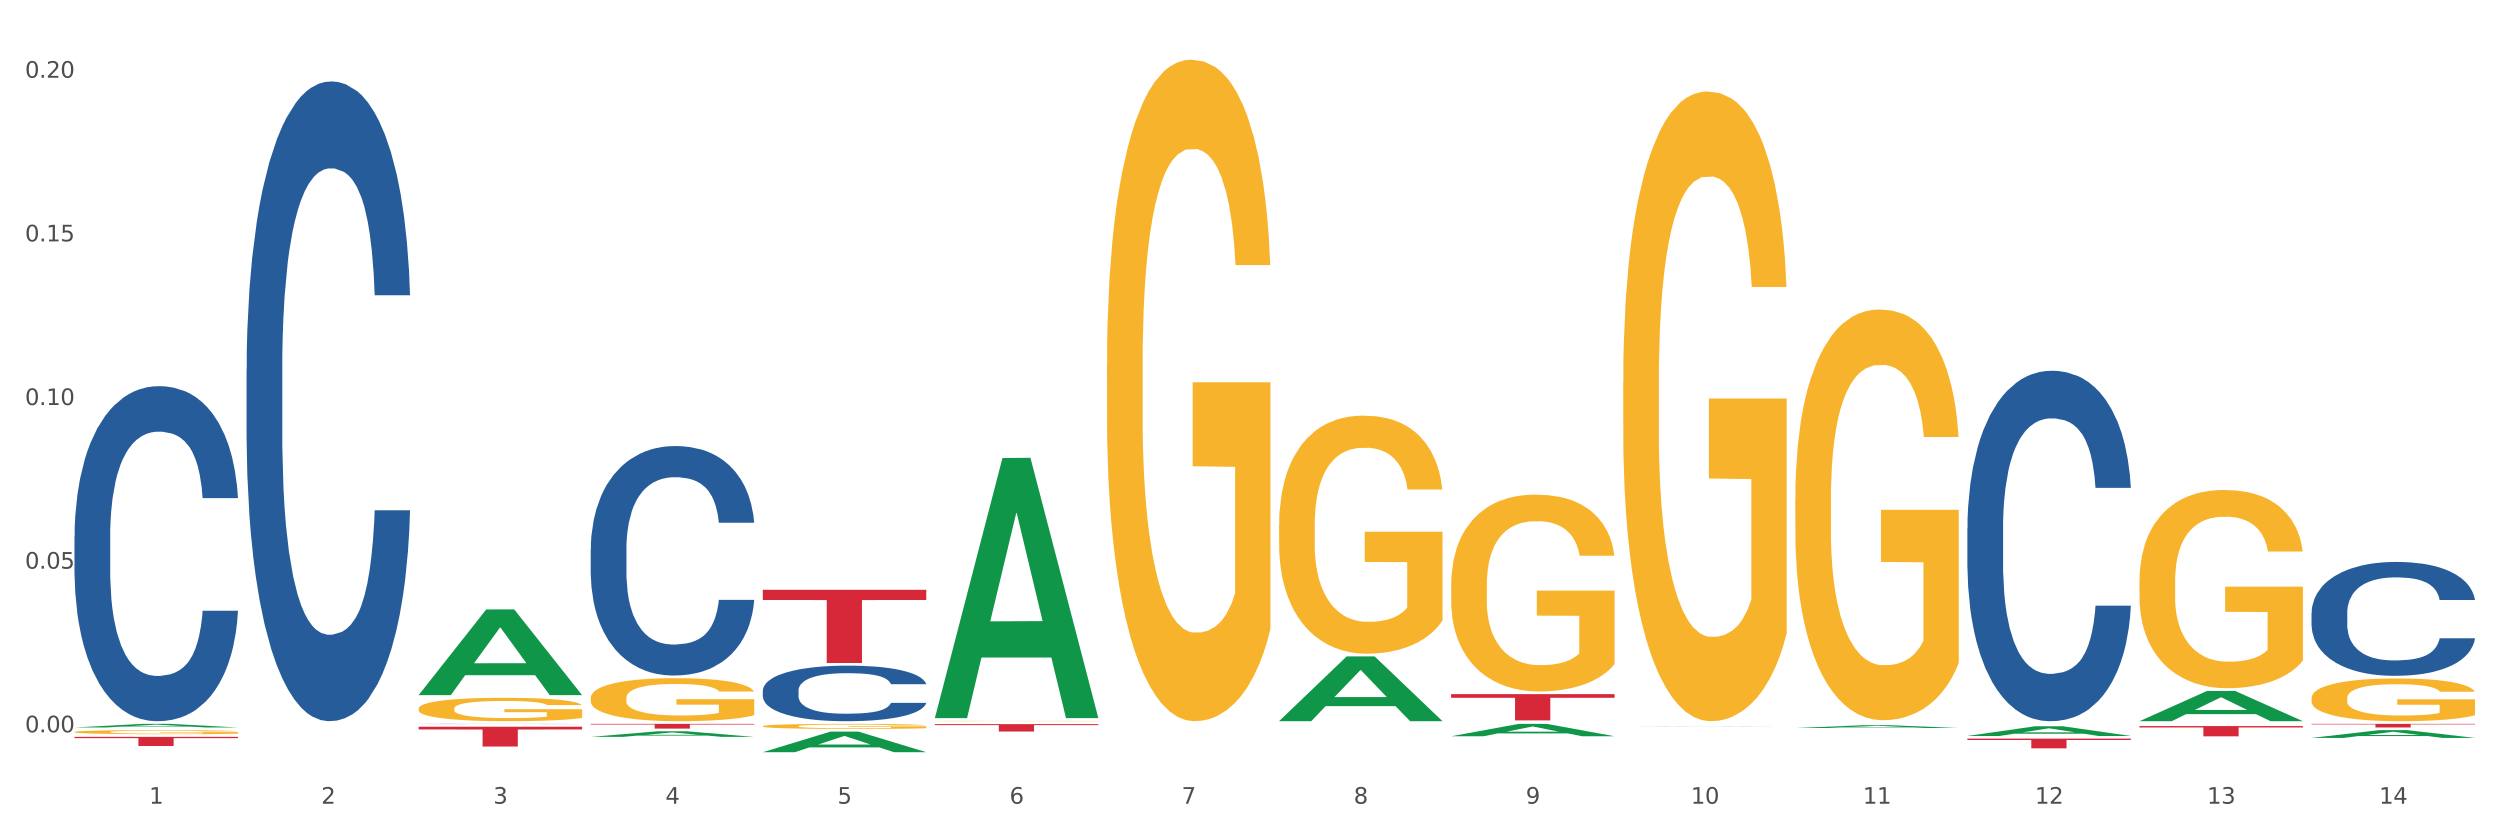 <?xml version="1.0" encoding="utf-8" standalone="no"?>
<!DOCTYPE svg PUBLIC "-//W3C//DTD SVG 1.1//EN"
  "http://www.w3.org/Graphics/SVG/1.1/DTD/svg11.dtd">
<svg xmlns:xlink="http://www.w3.org/1999/xlink" width="1080pt" height="360pt" viewBox="0 0 1080 360" xmlns="http://www.w3.org/2000/svg" version="1.1">
 <rect x="0" y="0" width="1080" height="360" fill="#333333" stroke="none"/>
 <defs>
  <style type="text/css">*{stroke-linejoin: round; stroke-linecap: butt}</style>
 </defs>
 <g id="figure_1">
  <g id="patch_1">
   <path d="M 0 360 
L 1080 360 
L 1080 0 
L 0 0 
z
" style="fill: #ffffff; stroke: #ffffff; stroke-linejoin: miter"/>
  </g>
  <g id="axes_1">
   <g id="matplotlib.axis_1">
    <g id="xtick_1">
     <g id="text_1">
      <!-- 1 -->
      <g style="fill: #4d4d4d" transform="translate(64.432 347.204) scale(0.096 -0.096)">
       <defs>
        <path id="DejaVuSans-31" d="M 794 531 
L 1825 531 
L 1825 4091 
L 703 3866 
L 703 4441 
L 1819 4666 
L 2450 4666 
L 2450 531 
L 3481 531 
L 3481 0 
L 794 0 
L 794 531 
z
" transform="scale(0.016)"/>
       </defs>
       <use xlink:href="#DejaVuSans-31"/>
      </g>
     </g>
    </g>
    <g id="xtick_2">
     <g id="text_2">
      <!-- 2 -->
      <g style="fill: #4d4d4d" transform="translate(138.771 347.204) scale(0.096 -0.096)">
       <defs>
        <path id="DejaVuSans-32" d="M 1228 531 
L 3431 531 
L 3431 0 
L 469 0 
L 469 531 
Q 828 903 1448 1529 
Q 2069 2156 2228 2338 
Q 2531 2678 2651 2914 
Q 2772 3150 2772 3378 
Q 2772 3750 2511 3984 
Q 2250 4219 1831 4219 
Q 1534 4219 1204 4116 
Q 875 4013 500 3803 
L 500 4441 
Q 881 4594 1212 4672 
Q 1544 4750 1819 4750 
Q 2544 4750 2975 4387 
Q 3406 4025 3406 3419 
Q 3406 3131 3298 2873 
Q 3191 2616 2906 2266 
Q 2828 2175 2409 1742 
Q 1991 1309 1228 531 
z
" transform="scale(0.016)"/>
       </defs>
       <use xlink:href="#DejaVuSans-32"/>
      </g>
     </g>
    </g>
    <g id="xtick_3">
     <g id="text_3">
      <!-- 3 -->
      <g style="fill: #4d4d4d" transform="translate(213.109 347.204) scale(0.096 -0.096)">
       <defs>
        <path id="DejaVuSans-33" d="M 2597 2516 
Q 3050 2419 3304 2112 
Q 3559 1806 3559 1356 
Q 3559 666 3084 287 
Q 2609 -91 1734 -91 
Q 1441 -91 1130 -33 
Q 819 25 488 141 
L 488 750 
Q 750 597 1062 519 
Q 1375 441 1716 441 
Q 2309 441 2620 675 
Q 2931 909 2931 1356 
Q 2931 1769 2642 2001 
Q 2353 2234 1838 2234 
L 1294 2234 
L 1294 2753 
L 1863 2753 
Q 2328 2753 2575 2939 
Q 2822 3125 2822 3475 
Q 2822 3834 2567 4026 
Q 2313 4219 1838 4219 
Q 1578 4219 1281 4162 
Q 984 4106 628 3988 
L 628 4550 
Q 988 4650 1302 4700 
Q 1616 4750 1894 4750 
Q 2613 4750 3031 4423 
Q 3450 4097 3450 3541 
Q 3450 3153 3228 2886 
Q 3006 2619 2597 2516 
z
" transform="scale(0.016)"/>
       </defs>
       <use xlink:href="#DejaVuSans-33"/>
      </g>
     </g>
    </g>
    <g id="xtick_4">
     <g id="text_4">
      <!-- 4 -->
      <g style="fill: #4d4d4d" transform="translate(287.448 347.204) scale(0.096 -0.096)">
       <defs>
        <path id="DejaVuSans-34" d="M 2419 4116 
L 825 1625 
L 2419 1625 
L 2419 4116 
z
M 2253 4666 
L 3047 4666 
L 3047 1625 
L 3713 1625 
L 3713 1100 
L 3047 1100 
L 3047 0 
L 2419 0 
L 2419 1100 
L 313 1100 
L 313 1709 
L 2253 4666 
z
" transform="scale(0.016)"/>
       </defs>
       <use xlink:href="#DejaVuSans-34"/>
      </g>
     </g>
    </g>
    <g id="xtick_5">
     <g id="text_5">
      <!-- 5 -->
      <g style="fill: #4d4d4d" transform="translate(361.787 347.204) scale(0.096 -0.096)">
       <defs>
        <path id="DejaVuSans-35" d="M 691 4666 
L 3169 4666 
L 3169 4134 
L 1269 4134 
L 1269 2991 
Q 1406 3038 1543 3061 
Q 1681 3084 1819 3084 
Q 2600 3084 3056 2656 
Q 3513 2228 3513 1497 
Q 3513 744 3044 326 
Q 2575 -91 1722 -91 
Q 1428 -91 1123 -41 
Q 819 9 494 109 
L 494 744 
Q 775 591 1075 516 
Q 1375 441 1709 441 
Q 2250 441 2565 725 
Q 2881 1009 2881 1497 
Q 2881 1984 2565 2268 
Q 2250 2553 1709 2553 
Q 1456 2553 1204 2497 
Q 953 2441 691 2322 
L 691 4666 
z
" transform="scale(0.016)"/>
       </defs>
       <use xlink:href="#DejaVuSans-35"/>
      </g>
     </g>
    </g>
    <g id="xtick_6">
     <g id="text_6">
      <!-- 6 -->
      <g style="fill: #4d4d4d" transform="translate(436.125 347.204) scale(0.096 -0.096)">
       <defs>
        <path id="DejaVuSans-36" d="M 2113 2584 
Q 1688 2584 1439 2293 
Q 1191 2003 1191 1497 
Q 1191 994 1439 701 
Q 1688 409 2113 409 
Q 2538 409 2786 701 
Q 3034 994 3034 1497 
Q 3034 2003 2786 2293 
Q 2538 2584 2113 2584 
z
M 3366 4563 
L 3366 3988 
Q 3128 4100 2886 4159 
Q 2644 4219 2406 4219 
Q 1781 4219 1451 3797 
Q 1122 3375 1075 2522 
Q 1259 2794 1537 2939 
Q 1816 3084 2150 3084 
Q 2853 3084 3261 2657 
Q 3669 2231 3669 1497 
Q 3669 778 3244 343 
Q 2819 -91 2113 -91 
Q 1303 -91 875 529 
Q 447 1150 447 2328 
Q 447 3434 972 4092 
Q 1497 4750 2381 4750 
Q 2619 4750 2861 4703 
Q 3103 4656 3366 4563 
z
" transform="scale(0.016)"/>
       </defs>
       <use xlink:href="#DejaVuSans-36"/>
      </g>
     </g>
    </g>
    <g id="xtick_7">
     <g id="text_7">
      <!-- 7 -->
      <g style="fill: #4d4d4d" transform="translate(510.464 347.204) scale(0.096 -0.096)">
       <defs>
        <path id="DejaVuSans-37" d="M 525 4666 
L 3525 4666 
L 3525 4397 
L 1831 0 
L 1172 0 
L 2766 4134 
L 525 4134 
L 525 4666 
z
" transform="scale(0.016)"/>
       </defs>
       <use xlink:href="#DejaVuSans-37"/>
      </g>
     </g>
    </g>
    <g id="xtick_8">
     <g id="text_8">
      <!-- 8 -->
      <g style="fill: #4d4d4d" transform="translate(584.803 347.204) scale(0.096 -0.096)">
       <defs>
        <path id="DejaVuSans-38" d="M 2034 2216 
Q 1584 2216 1326 1975 
Q 1069 1734 1069 1313 
Q 1069 891 1326 650 
Q 1584 409 2034 409 
Q 2484 409 2743 651 
Q 3003 894 3003 1313 
Q 3003 1734 2745 1975 
Q 2488 2216 2034 2216 
z
M 1403 2484 
Q 997 2584 770 2862 
Q 544 3141 544 3541 
Q 544 4100 942 4425 
Q 1341 4750 2034 4750 
Q 2731 4750 3128 4425 
Q 3525 4100 3525 3541 
Q 3525 3141 3298 2862 
Q 3072 2584 2669 2484 
Q 3125 2378 3379 2068 
Q 3634 1759 3634 1313 
Q 3634 634 3220 271 
Q 2806 -91 2034 -91 
Q 1263 -91 848 271 
Q 434 634 434 1313 
Q 434 1759 690 2068 
Q 947 2378 1403 2484 
z
M 1172 3481 
Q 1172 3119 1398 2916 
Q 1625 2713 2034 2713 
Q 2441 2713 2670 2916 
Q 2900 3119 2900 3481 
Q 2900 3844 2670 4047 
Q 2441 4250 2034 4250 
Q 1625 4250 1398 4047 
Q 1172 3844 1172 3481 
z
" transform="scale(0.016)"/>
       </defs>
       <use xlink:href="#DejaVuSans-38"/>
      </g>
     </g>
    </g>
    <g id="xtick_9">
     <g id="text_9">
      <!-- 9 -->
      <g style="fill: #4d4d4d" transform="translate(659.142 347.204) scale(0.096 -0.096)">
       <defs>
        <path id="DejaVuSans-39" d="M 703 97 
L 703 672 
Q 941 559 1184 500 
Q 1428 441 1663 441 
Q 2288 441 2617 861 
Q 2947 1281 2994 2138 
Q 2813 1869 2534 1725 
Q 2256 1581 1919 1581 
Q 1219 1581 811 2004 
Q 403 2428 403 3163 
Q 403 3881 828 4315 
Q 1253 4750 1959 4750 
Q 2769 4750 3195 4129 
Q 3622 3509 3622 2328 
Q 3622 1225 3098 567 
Q 2575 -91 1691 -91 
Q 1453 -91 1209 -44 
Q 966 3 703 97 
z
M 1959 2075 
Q 2384 2075 2632 2365 
Q 2881 2656 2881 3163 
Q 2881 3666 2632 3958 
Q 2384 4250 1959 4250 
Q 1534 4250 1286 3958 
Q 1038 3666 1038 3163 
Q 1038 2656 1286 2365 
Q 1534 2075 1959 2075 
z
" transform="scale(0.016)"/>
       </defs>
       <use xlink:href="#DejaVuSans-39"/>
      </g>
     </g>
    </g>
    <g id="xtick_10">
     <g id="text_10">
      <!-- 10 -->
      <g style="fill: #4d4d4d" transform="translate(730.426 347.204) scale(0.096 -0.096)">
       <defs>
        <path id="DejaVuSans-30" d="M 2034 4250 
Q 1547 4250 1301 3770 
Q 1056 3291 1056 2328 
Q 1056 1369 1301 889 
Q 1547 409 2034 409 
Q 2525 409 2770 889 
Q 3016 1369 3016 2328 
Q 3016 3291 2770 3770 
Q 2525 4250 2034 4250 
z
M 2034 4750 
Q 2819 4750 3233 4129 
Q 3647 3509 3647 2328 
Q 3647 1150 3233 529 
Q 2819 -91 2034 -91 
Q 1250 -91 836 529 
Q 422 1150 422 2328 
Q 422 3509 836 4129 
Q 1250 4750 2034 4750 
z
" transform="scale(0.016)"/>
       </defs>
       <use xlink:href="#DejaVuSans-31"/>
       <use xlink:href="#DejaVuSans-30" transform="translate(63.623 0)"/>
      </g>
     </g>
    </g>
    <g id="xtick_11">
     <g id="text_11">
      <!-- 11 -->
      <g style="fill: #4d4d4d" transform="translate(804.765 347.204) scale(0.096 -0.096)">
       <use xlink:href="#DejaVuSans-31"/>
       <use xlink:href="#DejaVuSans-31" transform="translate(63.623 0)"/>
      </g>
     </g>
    </g>
    <g id="xtick_12">
     <g id="text_12">
      <!-- 12 -->
      <g style="fill: #4d4d4d" transform="translate(879.104 347.204) scale(0.096 -0.096)">
       <use xlink:href="#DejaVuSans-31"/>
       <use xlink:href="#DejaVuSans-32" transform="translate(63.623 0)"/>
      </g>
     </g>
    </g>
    <g id="xtick_13">
     <g id="text_13">
      <!-- 13 -->
      <g style="fill: #4d4d4d" transform="translate(953.442 347.204) scale(0.096 -0.096)">
       <use xlink:href="#DejaVuSans-31"/>
       <use xlink:href="#DejaVuSans-33" transform="translate(63.623 0)"/>
      </g>
     </g>
    </g>
    <g id="xtick_14">
     <g id="text_14">
      <!-- 14 -->
      <g style="fill: #4d4d4d" transform="translate(1027.781 347.204) scale(0.096 -0.096)">
       <use xlink:href="#DejaVuSans-31"/>
       <use xlink:href="#DejaVuSans-34" transform="translate(63.623 0)"/>
      </g>
     </g>
    </g>
    <g id="xtick_15"/>
    <g id="xtick_16"/>
    <g id="xtick_17"/>
    <g id="xtick_18"/>
    <g id="xtick_19"/>
    <g id="xtick_20"/>
    <g id="xtick_21"/>
    <g id="xtick_22"/>
    <g id="xtick_23"/>
    <g id="xtick_24"/>
    <g id="xtick_25"/>
    <g id="xtick_26"/>
    <g id="xtick_27"/>
   </g>
   <g id="matplotlib.axis_2">
    <g id="ytick_1">
     <g id="text_15">
      <!-- 0.00 -->
      <g style="fill: #4d4d4d" transform="translate(10.8 316.36) scale(0.096 -0.096)">
       <defs>
        <path id="DejaVuSans-2e" d="M 684 794 
L 1344 794 
L 1344 0 
L 684 0 
L 684 794 
z
" transform="scale(0.016)"/>
       </defs>
       <use xlink:href="#DejaVuSans-30"/>
       <use xlink:href="#DejaVuSans-2e" transform="translate(63.623 0)"/>
       <use xlink:href="#DejaVuSans-30" transform="translate(95.41 0)"/>
       <use xlink:href="#DejaVuSans-30" transform="translate(159.033 0)"/>
      </g>
     </g>
    </g>
    <g id="ytick_2">
     <g id="text_16">
      <!-- 0.05 -->
      <g style="fill: #4d4d4d" transform="translate(10.8 245.667) scale(0.096 -0.096)">
       <use xlink:href="#DejaVuSans-30"/>
       <use xlink:href="#DejaVuSans-2e" transform="translate(63.623 0)"/>
       <use xlink:href="#DejaVuSans-30" transform="translate(95.41 0)"/>
       <use xlink:href="#DejaVuSans-35" transform="translate(159.033 0)"/>
      </g>
     </g>
    </g>
    <g id="ytick_3">
     <g id="text_17">
      <!-- 0.10 -->
      <g style="fill: #4d4d4d" transform="translate(10.8 174.974) scale(0.096 -0.096)">
       <use xlink:href="#DejaVuSans-30"/>
       <use xlink:href="#DejaVuSans-2e" transform="translate(63.623 0)"/>
       <use xlink:href="#DejaVuSans-31" transform="translate(95.41 0)"/>
       <use xlink:href="#DejaVuSans-30" transform="translate(159.033 0)"/>
      </g>
     </g>
    </g>
    <g id="ytick_4">
     <g id="text_18">
      <!-- 0.15 -->
      <g style="fill: #4d4d4d" transform="translate(10.8 104.28) scale(0.096 -0.096)">
       <use xlink:href="#DejaVuSans-30"/>
       <use xlink:href="#DejaVuSans-2e" transform="translate(63.623 0)"/>
       <use xlink:href="#DejaVuSans-31" transform="translate(95.41 0)"/>
       <use xlink:href="#DejaVuSans-35" transform="translate(159.033 0)"/>
      </g>
     </g>
    </g>
    <g id="ytick_5">
     <g id="text_19">
      <!-- 0.20 -->
      <g style="fill: #4d4d4d" transform="translate(10.8 33.587) scale(0.096 -0.096)">
       <use xlink:href="#DejaVuSans-30"/>
       <use xlink:href="#DejaVuSans-2e" transform="translate(63.623 0)"/>
       <use xlink:href="#DejaVuSans-32" transform="translate(95.41 0)"/>
       <use xlink:href="#DejaVuSans-30" transform="translate(159.033 0)"/>
      </g>
     </g>
    </g>
    <g id="ytick_6"/>
    <g id="ytick_7"/>
    <g id="ytick_8"/>
    <g id="ytick_9"/>
   </g>
   <g id="PolyCollection_1">
    <path d="M 32.175 314.26 
L 32.248 314.258 
L 61.37 312.715 
L 73.456 312.713 
L 102.797 314.263 
L 88.818 314.263 
L 82.484 313.902 
L 52.415 313.902 
L 52.197 313.908 
L 46.081 314.263 
L 32.175 314.263 
L 32.175 314.26 
L 56.201 313.687 
L 78.698 313.685 
L 67.559 313.043 
L 67.413 313.04 
L 67.267 313.045 
L 56.128 313.685 
L 56.201 313.687 
L 32.175 314.26 
z
" clip-path="url(#pc43e433e8c)" style="fill: #109648"/>
    <path d="M 180.852 306.125 
L 180.936 306.116 
L 180.936 305.784 
L 181.103 305.497 
L 181.936 304.805 
L 183.187 304.232 
L 184.104 303.927 
L 185.021 303.678 
L 186.105 303.428 
L 187.439 303.17 
L 189.857 302.791 
L 191.358 302.597 
L 193.192 302.394 
L 196.528 302.098 
L 198.946 301.932 
L 201.447 301.794 
L 205.533 301.627 
L 208.201 301.554 
L 211.036 301.498 
L 214.454 301.461 
L 217.039 301.452 
L 222.709 301.48 
L 227.545 301.563 
L 229.879 301.627 
L 232.881 301.738 
L 234.465 301.812 
L 237.05 301.96 
L 239.718 302.154 
L 241.552 302.32 
L 244.304 302.634 
L 246.388 302.948 
L 248.306 303.336 
L 249.306 303.604 
L 250.057 303.853 
L 250.724 304.14 
L 251.391 304.592 
L 236.383 304.592 
L 235.799 304.269 
L 234.882 303.964 
L 233.548 303.669 
L 232.38 303.484 
L 230.379 303.253 
L 228.545 303.105 
L 226.627 302.994 
L 224.293 302.902 
L 222.458 302.856 
L 219.874 302.819 
L 214.788 302.828 
L 211.369 302.902 
L 209.034 302.994 
L 207.534 303.077 
L 206.2 303.17 
L 204.699 303.299 
L 202.948 303.493 
L 201.697 303.669 
L 200.446 303.89 
L 199.446 304.112 
L 198.529 304.37 
L 197.778 304.648 
L 197.195 304.934 
L 196.694 305.285 
L 196.277 305.867 
L 196.277 307.132 
L 196.444 307.418 
L 196.861 307.797 
L 197.361 308.083 
L 198.195 308.425 
L 198.946 308.656 
L 200.363 308.988 
L 201.947 309.266 
L 203.198 309.441 
L 204.449 309.589 
L 206.616 309.792 
L 209.034 309.958 
L 211.119 310.06 
L 213.954 310.152 
L 215.871 310.189 
L 217.539 310.208 
L 221.625 310.208 
L 224.543 310.18 
L 227.795 310.115 
L 230.296 310.032 
L 232.38 309.931 
L 234.715 309.764 
L 236.216 309.607 
L 236.216 307.677 
L 217.873 307.668 
L 217.873 306.384 
L 251.474 306.384 
L 251.474 310.152 
L 250.057 310.346 
L 248.473 310.522 
L 246.805 310.679 
L 244.304 310.873 
L 241.302 311.057 
L 238.634 311.187 
L 235.799 311.297 
L 232.464 311.399 
L 228.128 311.491 
L 225.46 311.528 
L 222.125 311.556 
L 218.206 311.565 
L 214.788 311.547 
L 211.452 311.501 
L 207.951 311.418 
L 204.532 311.297 
L 201.947 311.177 
L 199.362 311.03 
L 196.611 310.836 
L 194.443 310.651 
L 192.776 310.485 
L 190.941 310.272 
L 188.94 309.995 
L 187.439 309.746 
L 186.105 309.487 
L 184.688 309.155 
L 183.687 308.868 
L 182.687 308.508 
L 182.103 308.24 
L 181.436 307.825 
L 180.936 307.243 
L 180.852 306.125 
z
" clip-path="url(#pc43e433e8c)" style="fill: #f7b32b"/>
    <path d="M 626.885 299.868 
L 697.506 299.868 
L 697.506 301.444 
L 669.726 301.455 
L 669.726 311.212 
L 654.497 311.212 
L 654.497 301.455 
L 626.885 301.444 
L 626.885 299.878 
L 626.885 299.868 
z
" clip-path="url(#pc43e433e8c)" style="fill: #d62839"/>
    <path d="M 403.869 312.822 
L 474.49 312.822 
L 474.49 313.267 
L 446.71 313.27 
L 446.71 316.024 
L 431.481 316.024 
L 431.481 313.27 
L 403.869 313.267 
L 403.869 312.825 
L 403.869 312.822 
z
" clip-path="url(#pc43e433e8c)" style="fill: #d62839"/>
    <path d="M 329.53 254.798 
L 400.152 254.798 
L 400.152 259.191 
L 372.371 259.22 
L 372.371 286.407 
L 357.143 286.407 
L 357.143 259.22 
L 329.53 259.191 
L 329.53 254.828 
L 329.53 254.798 
z
" clip-path="url(#pc43e433e8c)" style="fill: #d62839"/>
    <path d="M 255.191 312.713 
L 325.813 312.713 
L 325.813 312.996 
L 298.033 312.998 
L 298.033 314.749 
L 282.804 314.749 
L 282.804 312.998 
L 255.191 312.996 
L 255.191 312.715 
L 255.191 312.713 
z
" clip-path="url(#pc43e433e8c)" style="fill: #d62839"/>
    <path d="M 180.852 313.95 
L 251.474 313.95 
L 251.474 315.139 
L 223.694 315.147 
L 223.694 322.505 
L 208.465 322.505 
L 208.465 315.147 
L 180.852 315.139 
L 180.852 313.958 
L 180.852 313.95 
z
" clip-path="url(#pc43e433e8c)" style="fill: #d62839"/>
    <path d="M 32.175 318.333 
L 102.797 318.333 
L 102.797 318.881 
L 75.017 318.884 
L 75.017 322.276 
L 59.788 322.276 
L 59.788 318.884 
L 32.175 318.881 
L 32.175 318.336 
L 32.175 318.333 
z
" clip-path="url(#pc43e433e8c)" style="fill: #d62839"/>
    <path d="M 32.175 231.855 
L 32.258 231.722 
L 32.258 228.021 
L 32.509 222.998 
L 33.427 213.745 
L 34.596 206.738 
L 36.599 198.543 
L 37.684 195.106 
L 39.104 191.272 
L 42.025 185.059 
L 45.364 179.772 
L 47.702 176.863 
L 49.455 175.013 
L 53.378 171.708 
L 55.632 170.254 
L 57.969 169.064 
L 59.973 168.271 
L 63.312 167.346 
L 65.983 166.949 
L 69.072 166.817 
L 71.66 166.949 
L 75.082 167.478 
L 80.091 169.064 
L 82.011 169.99 
L 84.599 171.576 
L 87.27 173.691 
L 89.44 175.806 
L 91.945 178.846 
L 94.533 182.812 
L 97.037 187.835 
L 98.79 192.462 
L 100.209 197.353 
L 101.461 203.302 
L 102.379 209.779 
L 102.797 215.199 
L 87.52 215.199 
L 87.103 210.308 
L 86.268 205.02 
L 85.434 201.451 
L 84.515 198.543 
L 83.096 195.238 
L 81.844 193.123 
L 79.757 190.611 
L 77.837 189.025 
L 76.251 188.1 
L 74.331 187.306 
L 70.241 186.513 
L 67.319 186.513 
L 65.482 186.778 
L 63.229 187.439 
L 61.309 188.364 
L 59.055 189.95 
L 57.302 191.669 
L 55.549 193.916 
L 54.547 195.502 
L 53.044 198.41 
L 52.043 200.79 
L 50.707 204.888 
L 49.956 207.796 
L 48.62 215.331 
L 48.036 220.883 
L 47.785 224.716 
L 47.618 228.946 
L 47.618 249.568 
L 48.119 258.821 
L 48.537 262.787 
L 49.204 267.282 
L 50.457 273.098 
L 52.293 278.782 
L 54.213 282.88 
L 55.799 285.392 
L 57.302 287.242 
L 58.804 288.696 
L 60.641 290.018 
L 62.143 290.811 
L 64.397 291.605 
L 67.069 292.001 
L 69.155 292.001 
L 73.413 291.34 
L 75.333 290.679 
L 77.169 289.754 
L 79.173 288.3 
L 80.759 286.714 
L 81.677 285.524 
L 83.18 283.012 
L 84.348 280.368 
L 85.35 277.328 
L 86.018 274.684 
L 86.769 270.719 
L 87.353 266.224 
L 87.52 263.845 
L 102.797 263.845 
L 102.463 268.603 
L 101.879 273.23 
L 100.71 279.443 
L 99.792 283.012 
L 98.372 287.374 
L 96.87 291.076 
L 94.783 295.174 
L 92.863 298.214 
L 90.86 300.858 
L 88.689 303.237 
L 84.766 306.542 
L 83.347 307.467 
L 80.341 309.054 
L 78.004 309.979 
L 74.581 310.904 
L 71.075 311.433 
L 67.402 311.565 
L 64.147 311.301 
L 60.557 310.508 
L 58.303 309.715 
L 55.799 308.525 
L 52.877 306.674 
L 50.123 304.427 
L 47.535 301.783 
L 45.114 298.743 
L 42.86 295.306 
L 39.938 289.622 
L 37.768 284.07 
L 36.182 278.914 
L 35.097 274.552 
L 34.011 269 
L 33.427 265.167 
L 32.509 255.913 
L 32.175 247.321 
L 32.175 231.855 
z
" clip-path="url(#pc43e433e8c)" style="fill: #255c99"/>
    <path d="M 106.514 159.36 
L 106.597 159.107 
L 106.597 152.039 
L 106.848 142.448 
L 107.766 124.779 
L 108.935 111.401 
L 110.938 95.751 
L 112.023 89.188 
L 113.442 81.868 
L 116.364 70.005 
L 119.703 59.908 
L 122.04 54.355 
L 123.794 50.821 
L 127.717 44.511 
L 129.971 41.734 
L 132.308 39.463 
L 134.312 37.948 
L 137.651 36.181 
L 140.322 35.424 
L 143.411 35.172 
L 145.998 35.424 
L 149.421 36.434 
L 154.43 39.463 
L 156.35 41.23 
L 158.937 44.259 
L 161.609 48.297 
L 163.779 52.336 
L 166.283 58.141 
L 168.871 65.714 
L 171.376 75.306 
L 173.129 84.14 
L 174.548 93.479 
L 175.8 104.838 
L 176.718 117.206 
L 177.135 127.555 
L 161.859 127.555 
L 161.442 118.216 
L 160.607 108.119 
L 159.772 101.304 
L 158.854 95.751 
L 157.435 89.441 
L 156.183 85.402 
L 154.096 80.606 
L 152.176 77.577 
L 150.59 75.81 
L 148.67 74.296 
L 144.579 72.781 
L 141.658 72.781 
L 139.821 73.286 
L 137.567 74.548 
L 135.647 76.315 
L 133.393 79.344 
L 131.64 82.626 
L 129.887 86.917 
L 128.886 89.946 
L 127.383 95.499 
L 126.381 100.042 
L 125.046 107.867 
L 124.294 113.42 
L 122.959 127.808 
L 122.374 138.409 
L 122.124 145.729 
L 121.957 153.806 
L 121.957 193.183 
L 122.458 210.852 
L 122.875 218.424 
L 123.543 227.007 
L 124.795 238.113 
L 126.632 248.967 
L 128.552 256.791 
L 130.138 261.587 
L 131.64 265.121 
L 133.143 267.898 
L 134.979 270.422 
L 136.482 271.936 
L 138.736 273.451 
L 141.407 274.208 
L 143.494 274.208 
L 147.751 272.946 
L 149.671 271.684 
L 151.508 269.917 
L 153.511 267.14 
L 155.097 264.111 
L 156.016 261.84 
L 157.518 257.044 
L 158.687 251.996 
L 159.689 246.19 
L 160.357 241.142 
L 161.108 233.569 
L 161.692 224.987 
L 161.859 220.444 
L 177.135 220.444 
L 176.802 229.531 
L 176.217 238.365 
L 175.049 250.229 
L 174.13 257.044 
L 172.711 265.373 
L 171.209 272.441 
L 169.122 280.266 
L 167.202 286.071 
L 165.198 291.12 
L 163.028 295.663 
L 159.104 301.974 
L 157.685 303.74 
L 154.68 306.769 
L 152.343 308.536 
L 148.92 310.303 
L 145.414 311.313 
L 141.741 311.565 
L 138.486 311.06 
L 134.896 309.546 
L 132.642 308.031 
L 130.138 305.76 
L 127.216 302.226 
L 124.461 297.935 
L 121.874 292.887 
L 119.453 287.081 
L 117.199 280.518 
L 114.277 269.665 
L 112.107 259.063 
L 110.521 249.219 
L 109.435 240.889 
L 108.35 230.288 
L 107.766 222.968 
L 106.848 205.299 
L 106.514 188.892 
L 106.514 159.36 
z
" clip-path="url(#pc43e433e8c)" style="fill: #255c99"/>
    <path d="M 180.852 312.753 
L 180.936 312.753 
L 180.936 312.751 
L 181.186 312.748 
L 182.105 312.742 
L 183.273 312.738 
L 185.277 312.733 
L 186.362 312.731 
L 187.781 312.728 
L 190.703 312.724 
L 194.042 312.721 
L 196.379 312.719 
L 198.132 312.718 
L 202.056 312.716 
L 204.31 312.715 
L 206.647 312.715 
L 208.65 312.714 
L 211.989 312.713 
L 214.661 312.713 
L 217.749 312.713 
L 220.337 312.713 
L 223.76 312.714 
L 228.768 312.715 
L 230.688 312.715 
L 233.276 312.716 
L 235.947 312.717 
L 238.118 312.719 
L 240.622 312.721 
L 243.21 312.723 
L 245.714 312.726 
L 247.467 312.729 
L 248.886 312.732 
L 250.139 312.736 
L 251.057 312.74 
L 251.474 312.743 
L 236.198 312.743 
L 235.78 312.74 
L 234.946 312.737 
L 234.111 312.735 
L 233.193 312.733 
L 231.774 312.731 
L 230.521 312.729 
L 228.434 312.728 
L 226.514 312.727 
L 224.928 312.726 
L 223.008 312.726 
L 218.918 312.725 
L 215.996 312.725 
L 214.16 312.725 
L 211.906 312.726 
L 209.986 312.726 
L 207.732 312.727 
L 205.979 312.728 
L 204.226 312.73 
L 203.224 312.731 
L 201.722 312.733 
L 200.72 312.734 
L 199.384 312.737 
L 198.633 312.738 
L 197.297 312.743 
L 196.713 312.747 
L 196.463 312.749 
L 196.296 312.752 
L 196.296 312.764 
L 196.797 312.77 
L 197.214 312.772 
L 197.882 312.775 
L 199.134 312.779 
L 200.97 312.782 
L 202.89 312.785 
L 204.476 312.786 
L 205.979 312.788 
L 207.482 312.788 
L 209.318 312.789 
L 210.821 312.79 
L 213.075 312.79 
L 215.746 312.791 
L 217.833 312.791 
L 222.09 312.79 
L 224.01 312.79 
L 225.847 312.789 
L 227.85 312.788 
L 229.436 312.787 
L 230.354 312.787 
L 231.857 312.785 
L 233.026 312.783 
L 234.027 312.781 
L 234.695 312.78 
L 235.447 312.777 
L 236.031 312.775 
L 236.198 312.773 
L 251.474 312.773 
L 251.14 312.776 
L 250.556 312.779 
L 249.387 312.783 
L 248.469 312.785 
L 247.05 312.788 
L 245.547 312.79 
L 243.46 312.792 
L 241.54 312.794 
L 239.537 312.796 
L 237.367 312.797 
L 233.443 312.8 
L 232.024 312.8 
L 229.019 312.801 
L 226.681 312.802 
L 223.259 312.802 
L 219.753 312.803 
L 216.08 312.803 
L 212.824 312.802 
L 209.235 312.802 
L 206.981 312.801 
L 204.476 312.801 
L 201.555 312.8 
L 198.8 312.798 
L 196.212 312.797 
L 193.791 312.795 
L 191.538 312.793 
L 188.616 312.789 
L 186.445 312.786 
L 184.859 312.782 
L 183.774 312.78 
L 182.689 312.776 
L 182.105 312.774 
L 181.186 312.768 
L 180.852 312.763 
L 180.852 312.753 
z
" clip-path="url(#pc43e433e8c)" style="fill: #255c99"/>
    <path d="M 255.191 237.234 
L 255.275 237.144 
L 255.275 234.609 
L 255.525 231.168 
L 256.443 224.831 
L 257.612 220.032 
L 259.615 214.419 
L 260.701 212.065 
L 262.12 209.44 
L 265.041 205.184 
L 268.381 201.563 
L 270.718 199.571 
L 272.471 198.304 
L 276.394 196.04 
L 278.648 195.044 
L 280.986 194.229 
L 282.989 193.686 
L 286.328 193.052 
L 288.999 192.781 
L 292.088 192.69 
L 294.676 192.781 
L 298.098 193.143 
L 303.107 194.229 
L 305.027 194.863 
L 307.615 195.95 
L 310.286 197.398 
L 312.457 198.847 
L 314.961 200.929 
L 317.549 203.645 
L 320.053 207.086 
L 321.806 210.254 
L 323.225 213.604 
L 324.477 217.678 
L 325.396 222.115 
L 325.813 225.827 
L 310.537 225.827 
L 310.119 222.477 
L 309.284 218.855 
L 308.45 216.411 
L 307.531 214.419 
L 306.112 212.156 
L 304.86 210.707 
L 302.773 208.987 
L 300.853 207.9 
L 299.267 207.267 
L 297.347 206.723 
L 293.257 206.18 
L 290.335 206.18 
L 288.499 206.361 
L 286.245 206.814 
L 284.325 207.448 
L 282.071 208.534 
L 280.318 209.711 
L 278.565 211.25 
L 277.563 212.337 
L 276.06 214.329 
L 275.059 215.958 
L 273.723 218.765 
L 272.972 220.757 
L 271.636 225.917 
L 271.052 229.72 
L 270.801 232.345 
L 270.634 235.242 
L 270.634 249.366 
L 271.135 255.704 
L 271.553 258.42 
L 272.22 261.498 
L 273.473 265.482 
L 275.309 269.375 
L 277.229 272.181 
L 278.815 273.902 
L 280.318 275.169 
L 281.82 276.165 
L 283.657 277.07 
L 285.159 277.614 
L 287.413 278.157 
L 290.085 278.428 
L 292.172 278.428 
L 296.429 277.976 
L 298.349 277.523 
L 300.185 276.889 
L 302.189 275.893 
L 303.775 274.807 
L 304.693 273.992 
L 306.196 272.272 
L 307.364 270.461 
L 308.366 268.379 
L 309.034 266.568 
L 309.785 263.852 
L 310.37 260.774 
L 310.537 259.144 
L 325.813 259.144 
L 325.479 262.403 
L 324.895 265.572 
L 323.726 269.827 
L 322.808 272.272 
L 321.389 275.26 
L 319.886 277.795 
L 317.799 280.601 
L 315.879 282.684 
L 313.876 284.494 
L 311.705 286.124 
L 307.782 288.387 
L 306.363 289.021 
L 303.358 290.108 
L 301.02 290.741 
L 297.598 291.375 
L 294.092 291.737 
L 290.419 291.828 
L 287.163 291.647 
L 283.573 291.104 
L 281.32 290.56 
L 278.815 289.745 
L 275.893 288.478 
L 273.139 286.939 
L 270.551 285.128 
L 268.13 283.046 
L 265.876 280.692 
L 262.955 276.799 
L 260.784 272.996 
L 259.198 269.465 
L 258.113 266.478 
L 257.028 262.675 
L 256.443 260.049 
L 255.525 253.712 
L 255.191 247.827 
L 255.191 237.234 
z
" clip-path="url(#pc43e433e8c)" style="fill: #255c99"/>
    <path d="M 924.24 313.66 
L 994.861 313.66 
L 994.861 314.275 
L 967.081 314.279 
L 967.081 318.087 
L 951.852 318.087 
L 951.852 314.279 
L 924.24 314.275 
L 924.24 313.664 
L 924.24 313.66 
z
" clip-path="url(#pc43e433e8c)" style="fill: #d62839"/>
    <path d="M 329.53 298.343 
L 329.613 298.321 
L 329.613 297.707 
L 329.864 296.874 
L 330.782 295.339 
L 331.951 294.177 
L 333.954 292.817 
L 335.039 292.247 
L 336.458 291.611 
L 339.38 290.581 
L 342.719 289.704 
L 345.057 289.221 
L 346.81 288.914 
L 350.733 288.366 
L 352.987 288.125 
L 355.324 287.928 
L 357.328 287.796 
L 360.667 287.643 
L 363.338 287.577 
L 366.427 287.555 
L 369.015 287.577 
L 372.437 287.664 
L 377.446 287.928 
L 379.366 288.081 
L 381.954 288.344 
L 384.625 288.695 
L 386.795 289.046 
L 389.3 289.55 
L 391.887 290.208 
L 394.392 291.041 
L 396.145 291.809 
L 397.564 292.62 
L 398.816 293.607 
L 399.734 294.681 
L 400.152 295.58 
L 384.875 295.58 
L 384.458 294.769 
L 383.623 293.892 
L 382.788 293.3 
L 381.87 292.817 
L 380.451 292.269 
L 379.199 291.918 
L 377.112 291.502 
L 375.192 291.239 
L 373.606 291.085 
L 371.686 290.954 
L 367.595 290.822 
L 364.674 290.822 
L 362.837 290.866 
L 360.583 290.976 
L 358.663 291.129 
L 356.41 291.392 
L 354.656 291.677 
L 352.903 292.05 
L 351.902 292.313 
L 350.399 292.795 
L 349.397 293.19 
L 348.062 293.87 
L 347.31 294.352 
L 345.975 295.602 
L 345.391 296.523 
L 345.14 297.159 
L 344.973 297.861 
L 344.973 301.281 
L 345.474 302.816 
L 345.891 303.474 
L 346.559 304.22 
L 347.811 305.184 
L 349.648 306.127 
L 351.568 306.807 
L 353.154 307.224 
L 354.656 307.531 
L 356.159 307.772 
L 357.996 307.991 
L 359.498 308.123 
L 361.752 308.254 
L 364.423 308.32 
L 366.51 308.32 
L 370.768 308.21 
L 372.688 308.101 
L 374.524 307.947 
L 376.528 307.706 
L 378.114 307.443 
L 379.032 307.246 
L 380.534 306.829 
L 381.703 306.39 
L 382.705 305.886 
L 383.373 305.448 
L 384.124 304.79 
L 384.708 304.044 
L 384.875 303.65 
L 400.152 303.65 
L 399.818 304.439 
L 399.233 305.206 
L 398.065 306.237 
L 397.146 306.829 
L 395.727 307.553 
L 394.225 308.167 
L 392.138 308.846 
L 390.218 309.351 
L 388.214 309.789 
L 386.044 310.184 
L 382.121 310.732 
L 380.701 310.886 
L 377.696 311.149 
L 375.359 311.302 
L 371.936 311.456 
L 368.43 311.543 
L 364.757 311.565 
L 361.502 311.521 
L 357.912 311.39 
L 355.658 311.258 
L 353.154 311.061 
L 350.232 310.754 
L 347.477 310.381 
L 344.89 309.943 
L 342.469 309.438 
L 340.215 308.868 
L 337.293 307.925 
L 335.123 307.004 
L 333.537 306.149 
L 332.452 305.426 
L 331.366 304.505 
L 330.782 303.869 
L 329.864 302.334 
L 329.53 300.909 
L 329.53 298.343 
z
" clip-path="url(#pc43e433e8c)" style="fill: #255c99"/>
    <path d="M 998.578 264.86 
L 998.662 264.816 
L 998.662 263.558 
L 998.912 261.85 
L 999.83 258.705 
L 1000.999 256.324 
L 1003.003 253.538 
L 1004.088 252.37 
L 1005.507 251.067 
L 1008.429 248.956 
L 1011.768 247.159 
L 1014.105 246.17 
L 1015.858 245.541 
L 1019.781 244.418 
L 1022.035 243.924 
L 1024.373 243.519 
L 1026.376 243.25 
L 1029.715 242.935 
L 1032.387 242.801 
L 1035.475 242.756 
L 1038.063 242.801 
L 1041.486 242.98 
L 1046.494 243.519 
L 1048.414 243.834 
L 1051.002 244.373 
L 1053.673 245.092 
L 1055.844 245.811 
L 1058.348 246.844 
L 1060.936 248.192 
L 1063.44 249.899 
L 1065.193 251.472 
L 1066.612 253.134 
L 1067.864 255.156 
L 1068.783 257.357 
L 1069.2 259.199 
L 1053.924 259.199 
L 1053.506 257.537 
L 1052.671 255.74 
L 1051.837 254.527 
L 1050.918 253.538 
L 1049.499 252.415 
L 1048.247 251.696 
L 1046.16 250.843 
L 1044.24 250.304 
L 1042.654 249.989 
L 1040.734 249.72 
L 1036.644 249.45 
L 1033.722 249.45 
L 1031.886 249.54 
L 1029.632 249.764 
L 1027.712 250.079 
L 1025.458 250.618 
L 1023.705 251.202 
L 1021.952 251.966 
L 1020.95 252.505 
L 1019.448 253.494 
L 1018.446 254.302 
L 1017.11 255.695 
L 1016.359 256.683 
L 1015.023 259.244 
L 1014.439 261.131 
L 1014.188 262.434 
L 1014.022 263.872 
L 1014.022 270.881 
L 1014.522 274.026 
L 1014.94 275.374 
L 1015.608 276.901 
L 1016.86 278.878 
L 1018.696 280.81 
L 1020.616 282.203 
L 1022.202 283.057 
L 1023.705 283.686 
L 1025.207 284.18 
L 1027.044 284.629 
L 1028.547 284.899 
L 1030.8 285.168 
L 1033.472 285.303 
L 1035.559 285.303 
L 1039.816 285.078 
L 1041.736 284.854 
L 1043.572 284.539 
L 1045.576 284.045 
L 1047.162 283.506 
L 1048.08 283.101 
L 1049.583 282.248 
L 1050.752 281.349 
L 1051.753 280.316 
L 1052.421 279.417 
L 1053.172 278.069 
L 1053.757 276.542 
L 1053.924 275.733 
L 1069.2 275.733 
L 1068.866 277.351 
L 1068.282 278.923 
L 1067.113 281.035 
L 1066.195 282.248 
L 1064.776 283.73 
L 1063.273 284.988 
L 1061.186 286.381 
L 1059.266 287.415 
L 1057.263 288.313 
L 1055.092 289.122 
L 1051.169 290.245 
L 1049.75 290.56 
L 1046.745 291.099 
L 1044.407 291.413 
L 1040.985 291.728 
L 1037.479 291.907 
L 1033.806 291.952 
L 1030.55 291.863 
L 1026.96 291.593 
L 1024.707 291.323 
L 1022.202 290.919 
L 1019.281 290.29 
L 1016.526 289.526 
L 1013.938 288.628 
L 1011.517 287.594 
L 1009.263 286.426 
L 1006.342 284.494 
L 1004.171 282.607 
L 1002.585 280.855 
L 1001.5 279.372 
L 1000.415 277.485 
L 999.83 276.182 
L 998.912 273.037 
L 998.578 270.117 
L 998.578 264.86 
z
" clip-path="url(#pc43e433e8c)" style="fill: #255c99"/>
    <path d="M 998.578 301.633 
L 998.662 301.616 
L 998.662 301.009 
L 998.828 300.486 
L 999.662 299.221 
L 1000.913 298.176 
L 1001.83 297.619 
L 1002.747 297.164 
L 1003.831 296.709 
L 1005.165 296.237 
L 1007.583 295.545 
L 1009.084 295.191 
L 1010.918 294.82 
L 1014.253 294.281 
L 1016.671 293.977 
L 1019.173 293.724 
L 1023.258 293.421 
L 1025.926 293.286 
L 1028.761 293.184 
L 1032.18 293.117 
L 1034.765 293.1 
L 1040.434 293.151 
L 1045.27 293.303 
L 1047.605 293.421 
L 1050.607 293.623 
L 1052.191 293.758 
L 1054.775 294.028 
L 1057.444 294.382 
L 1059.278 294.685 
L 1062.029 295.259 
L 1064.114 295.832 
L 1066.032 296.54 
L 1067.032 297.029 
L 1067.783 297.485 
L 1068.45 298.007 
L 1069.117 298.834 
L 1054.108 298.834 
L 1053.525 298.243 
L 1052.608 297.687 
L 1051.274 297.147 
L 1050.106 296.81 
L 1048.105 296.388 
L 1046.271 296.119 
L 1044.353 295.916 
L 1042.019 295.748 
L 1040.184 295.663 
L 1037.599 295.596 
L 1032.513 295.613 
L 1029.095 295.748 
L 1026.76 295.916 
L 1025.259 296.068 
L 1023.925 296.237 
L 1022.425 296.473 
L 1020.674 296.827 
L 1019.423 297.147 
L 1018.172 297.552 
L 1017.172 297.957 
L 1016.255 298.429 
L 1015.504 298.935 
L 1014.92 299.458 
L 1014.42 300.098 
L 1014.003 301.161 
L 1014.003 303.471 
L 1014.17 303.994 
L 1014.587 304.685 
L 1015.087 305.208 
L 1015.921 305.832 
L 1016.671 306.253 
L 1018.089 306.86 
L 1019.673 307.366 
L 1020.924 307.687 
L 1022.174 307.957 
L 1024.342 308.328 
L 1026.76 308.631 
L 1028.845 308.817 
L 1031.68 308.985 
L 1033.597 309.053 
L 1035.265 309.086 
L 1039.35 309.086 
L 1042.269 309.036 
L 1045.52 308.918 
L 1048.022 308.766 
L 1050.106 308.581 
L 1052.441 308.277 
L 1053.942 307.99 
L 1053.942 304.466 
L 1035.598 304.449 
L 1035.598 302.105 
L 1069.2 302.105 
L 1069.2 308.985 
L 1067.783 309.339 
L 1066.198 309.66 
L 1064.531 309.946 
L 1062.029 310.301 
L 1059.028 310.638 
L 1056.36 310.874 
L 1053.525 311.076 
L 1050.19 311.262 
L 1045.854 311.43 
L 1043.186 311.498 
L 1039.851 311.548 
L 1035.932 311.565 
L 1032.513 311.532 
L 1029.178 311.447 
L 1025.676 311.295 
L 1022.258 311.076 
L 1019.673 310.857 
L 1017.088 310.587 
L 1014.337 310.233 
L 1012.169 309.896 
L 1010.501 309.592 
L 1008.667 309.204 
L 1006.666 308.699 
L 1005.165 308.243 
L 1003.831 307.771 
L 1002.414 307.164 
L 1001.413 306.641 
L 1000.413 305.984 
L 999.829 305.495 
L 999.162 304.736 
L 998.662 303.673 
L 998.578 301.633 
z
" clip-path="url(#pc43e433e8c)" style="fill: #f7b32b"/>
    <path d="M 924.24 251.252 
L 924.323 251.174 
L 924.323 248.359 
L 924.49 245.934 
L 925.323 240.068 
L 926.574 235.219 
L 927.491 232.638 
L 928.408 230.526 
L 929.492 228.414 
L 930.826 226.224 
L 933.244 223.018 
L 934.745 221.375 
L 936.58 219.655 
L 939.915 217.152 
L 942.333 215.744 
L 944.834 214.571 
L 948.92 213.163 
L 951.588 212.537 
L 954.423 212.068 
L 957.841 211.755 
L 960.426 211.677 
L 966.096 211.912 
L 970.932 212.615 
L 973.266 213.163 
L 976.268 214.101 
L 977.852 214.727 
L 980.437 215.979 
L 983.105 217.621 
L 984.939 219.029 
L 987.691 221.688 
L 989.775 224.347 
L 991.693 227.632 
L 992.693 229.9 
L 993.444 232.012 
L 994.111 234.437 
L 994.778 238.269 
L 979.77 238.269 
L 979.186 235.532 
L 978.269 232.951 
L 976.935 230.448 
L 975.768 228.884 
L 973.766 226.928 
L 971.932 225.677 
L 970.014 224.738 
L 967.68 223.956 
L 965.845 223.565 
L 963.261 223.252 
L 958.175 223.331 
L 954.756 223.956 
L 952.422 224.738 
L 950.921 225.442 
L 949.587 226.224 
L 948.086 227.319 
L 946.335 228.962 
L 945.084 230.448 
L 943.834 232.325 
L 942.833 234.202 
L 941.916 236.392 
L 941.165 238.738 
L 940.582 241.163 
L 940.081 244.135 
L 939.665 249.062 
L 939.665 259.778 
L 939.831 262.202 
L 940.248 265.409 
L 940.749 267.834 
L 941.582 270.727 
L 942.333 272.683 
L 943.75 275.498 
L 945.334 277.845 
L 946.585 279.331 
L 947.836 280.582 
L 950.004 282.303 
L 952.422 283.711 
L 954.506 284.571 
L 957.341 285.353 
L 959.259 285.666 
L 960.926 285.822 
L 965.012 285.822 
L 967.93 285.588 
L 971.182 285.04 
L 973.683 284.336 
L 975.768 283.476 
L 978.102 282.068 
L 979.603 280.739 
L 979.603 264.392 
L 961.26 264.314 
L 961.26 253.442 
L 994.861 253.442 
L 994.861 285.353 
L 993.444 286.996 
L 991.86 288.482 
L 990.192 289.811 
L 987.691 291.454 
L 984.689 293.018 
L 982.021 294.113 
L 979.186 295.051 
L 975.851 295.912 
L 971.515 296.694 
L 968.847 297.007 
L 965.512 297.241 
L 961.593 297.32 
L 958.175 297.163 
L 954.84 296.772 
L 951.338 296.068 
L 947.919 295.051 
L 945.334 294.035 
L 942.75 292.783 
L 939.998 291.141 
L 937.83 289.577 
L 936.163 288.169 
L 934.328 286.37 
L 932.327 284.024 
L 930.826 281.912 
L 929.492 279.722 
L 928.075 276.906 
L 927.074 274.482 
L 926.074 271.431 
L 925.49 269.163 
L 924.823 265.644 
L 924.323 260.716 
L 924.24 251.252 
z
" clip-path="url(#pc43e433e8c)" style="fill: #f7b32b"/>
    <path d="M 775.562 215.692 
L 775.645 215.53 
L 775.645 209.696 
L 775.812 204.672 
L 776.646 192.518 
L 777.897 182.471 
L 778.814 177.123 
L 779.731 172.747 
L 780.815 168.372 
L 782.149 163.834 
L 784.567 157.19 
L 786.068 153.787 
L 787.902 150.221 
L 791.237 145.036 
L 793.655 142.118 
L 796.157 139.688 
L 800.242 136.771 
L 802.91 135.474 
L 805.745 134.502 
L 809.164 133.854 
L 811.748 133.692 
L 817.418 134.178 
L 822.254 135.636 
L 824.589 136.771 
L 827.59 138.715 
L 829.175 140.012 
L 831.759 142.605 
L 834.427 146.008 
L 836.262 148.925 
L 839.013 154.435 
L 841.098 159.945 
L 843.015 166.751 
L 844.016 171.451 
L 844.766 175.826 
L 845.433 180.85 
L 846.1 188.791 
L 831.092 188.791 
L 830.509 183.119 
L 829.592 177.771 
L 828.257 172.585 
L 827.09 169.344 
L 825.089 165.293 
L 823.255 162.7 
L 821.337 160.755 
L 819.002 159.134 
L 817.168 158.324 
L 814.583 157.676 
L 809.497 157.838 
L 806.079 159.134 
L 803.744 160.755 
L 802.243 162.214 
L 800.909 163.834 
L 799.408 166.103 
L 797.657 169.506 
L 796.407 172.585 
L 795.156 176.474 
L 794.156 180.364 
L 793.238 184.901 
L 792.488 189.763 
L 791.904 194.787 
L 791.404 200.945 
L 790.987 211.155 
L 790.987 233.356 
L 791.154 238.38 
L 791.571 245.024 
L 792.071 250.048 
L 792.905 256.044 
L 793.655 260.096 
L 795.073 265.93 
L 796.657 270.791 
L 797.908 273.87 
L 799.158 276.463 
L 801.326 280.029 
L 803.744 282.946 
L 805.829 284.728 
L 808.663 286.349 
L 810.581 286.997 
L 812.249 287.321 
L 816.334 287.321 
L 819.253 286.835 
L 822.504 285.701 
L 825.006 284.242 
L 827.09 282.459 
L 829.425 279.542 
L 830.926 276.788 
L 830.926 242.918 
L 812.582 242.756 
L 812.582 220.23 
L 846.184 220.23 
L 846.184 286.349 
L 844.766 289.752 
L 843.182 292.831 
L 841.515 295.586 
L 839.013 298.989 
L 836.012 302.23 
L 833.344 304.499 
L 830.509 306.444 
L 827.174 308.226 
L 822.838 309.847 
L 820.17 310.495 
L 816.835 310.981 
L 812.916 311.144 
L 809.497 310.819 
L 806.162 310.009 
L 802.66 308.551 
L 799.242 306.444 
L 796.657 304.337 
L 794.072 301.744 
L 791.321 298.341 
L 789.153 295.1 
L 787.485 292.183 
L 785.651 288.456 
L 783.65 283.594 
L 782.149 279.218 
L 780.815 274.681 
L 779.398 268.847 
L 778.397 263.823 
L 777.396 257.503 
L 776.813 252.803 
L 776.146 245.511 
L 775.645 235.301 
L 775.562 215.692 
z
" clip-path="url(#pc43e433e8c)" style="fill: #f7b32b"/>
    <path d="M 701.223 165.221 
L 701.307 164.973 
L 701.307 156.028 
L 701.474 148.326 
L 702.307 129.691 
L 703.558 114.286 
L 704.475 106.087 
L 705.392 99.379 
L 706.476 92.67 
L 707.81 85.713 
L 710.228 75.526 
L 711.729 70.308 
L 713.563 64.842 
L 716.899 56.892 
L 719.317 52.419 
L 721.818 48.692 
L 725.903 44.22 
L 728.572 42.232 
L 731.406 40.741 
L 734.825 39.748 
L 737.41 39.499 
L 743.08 40.245 
L 747.915 42.481 
L 750.25 44.22 
L 753.252 47.201 
L 754.836 49.189 
L 757.421 53.165 
L 760.089 58.382 
L 761.923 62.855 
L 764.675 71.302 
L 766.759 79.75 
L 768.677 90.185 
L 769.677 97.391 
L 770.428 104.099 
L 771.095 111.802 
L 771.762 123.976 
L 756.754 123.976 
L 756.17 115.28 
L 755.253 107.081 
L 753.919 99.13 
L 752.751 94.161 
L 750.75 87.949 
L 748.916 83.974 
L 746.998 80.992 
L 744.664 78.508 
L 742.829 77.265 
L 740.245 76.272 
L 735.159 76.52 
L 731.74 78.508 
L 729.405 80.992 
L 727.905 83.229 
L 726.571 85.713 
L 725.07 89.192 
L 723.319 94.409 
L 722.068 99.13 
L 720.817 105.093 
L 719.817 111.056 
L 718.9 118.013 
L 718.149 125.467 
L 717.566 133.169 
L 717.065 142.611 
L 716.648 158.264 
L 716.648 192.303 
L 716.815 200.006 
L 717.232 210.193 
L 717.732 217.895 
L 718.566 227.088 
L 719.317 233.3 
L 720.734 242.244 
L 722.318 249.698 
L 723.569 254.419 
L 724.82 258.394 
L 726.987 263.861 
L 729.405 268.333 
L 731.49 271.066 
L 734.325 273.551 
L 736.242 274.544 
L 737.91 275.041 
L 741.996 275.041 
L 744.914 274.296 
L 748.166 272.557 
L 750.667 270.321 
L 752.751 267.587 
L 755.086 263.115 
L 756.587 258.891 
L 756.587 206.963 
L 738.244 206.714 
L 738.244 172.178 
L 771.845 172.178 
L 771.845 273.551 
L 770.428 278.768 
L 768.844 283.489 
L 767.176 287.713 
L 764.675 292.931 
L 761.673 297.9 
L 759.005 301.378 
L 756.17 304.36 
L 752.835 307.093 
L 748.499 309.578 
L 745.831 310.571 
L 742.496 311.317 
L 738.577 311.565 
L 735.159 311.068 
L 731.823 309.826 
L 728.321 307.59 
L 724.903 304.36 
L 722.318 301.13 
L 719.733 297.154 
L 716.982 291.937 
L 714.814 286.968 
L 713.147 282.495 
L 711.312 276.781 
L 709.311 269.327 
L 707.81 262.618 
L 706.476 255.661 
L 705.059 246.717 
L 704.058 239.014 
L 703.058 229.324 
L 702.474 222.119 
L 701.807 210.938 
L 701.307 195.285 
L 701.223 165.221 
z
" clip-path="url(#pc43e433e8c)" style="fill: #f7b32b"/>
    <path d="M 626.885 252.977 
L 626.968 252.9 
L 626.968 250.104 
L 627.135 247.696 
L 627.969 241.872 
L 629.219 237.057 
L 630.136 234.494 
L 631.054 232.397 
L 632.138 230.3 
L 633.472 228.126 
L 635.89 224.942 
L 637.39 223.311 
L 639.225 221.602 
L 642.56 219.117 
L 644.978 217.719 
L 647.479 216.554 
L 651.565 215.156 
L 654.233 214.535 
L 657.068 214.069 
L 660.486 213.758 
L 663.071 213.681 
L 668.741 213.914 
L 673.577 214.613 
L 675.911 215.156 
L 678.913 216.088 
L 680.497 216.709 
L 683.082 217.952 
L 685.75 219.583 
L 687.584 220.981 
L 690.336 223.621 
L 692.42 226.262 
L 694.338 229.524 
L 695.339 231.776 
L 696.089 233.873 
L 696.756 236.28 
L 697.423 240.086 
L 682.415 240.086 
L 681.831 237.367 
L 680.914 234.805 
L 679.58 232.319 
L 678.413 230.766 
L 676.412 228.825 
L 674.577 227.582 
L 672.66 226.65 
L 670.325 225.874 
L 668.491 225.485 
L 665.906 225.175 
L 660.82 225.252 
L 657.401 225.874 
L 655.067 226.65 
L 653.566 227.349 
L 652.232 228.126 
L 650.731 229.213 
L 648.98 230.844 
L 647.729 232.319 
L 646.479 234.183 
L 645.478 236.047 
L 644.561 238.222 
L 643.811 240.552 
L 643.227 242.959 
L 642.727 245.91 
L 642.31 250.803 
L 642.31 261.442 
L 642.476 263.85 
L 642.893 267.034 
L 643.394 269.442 
L 644.227 272.315 
L 644.978 274.257 
L 646.395 277.052 
L 647.979 279.382 
L 649.23 280.858 
L 650.481 282.1 
L 652.649 283.809 
L 655.067 285.207 
L 657.151 286.061 
L 659.986 286.838 
L 661.904 287.148 
L 663.571 287.304 
L 667.657 287.304 
L 670.575 287.071 
L 673.827 286.527 
L 676.328 285.828 
L 678.413 284.974 
L 680.747 283.576 
L 682.248 282.256 
L 682.248 266.024 
L 663.905 265.947 
L 663.905 255.152 
L 697.506 255.152 
L 697.506 286.838 
L 696.089 288.469 
L 694.505 289.944 
L 692.837 291.264 
L 690.336 292.895 
L 687.334 294.449 
L 684.666 295.536 
L 681.831 296.468 
L 678.496 297.322 
L 674.16 298.099 
L 671.492 298.409 
L 668.157 298.642 
L 664.238 298.72 
L 660.82 298.565 
L 657.485 298.176 
L 653.983 297.477 
L 650.564 296.468 
L 647.979 295.458 
L 645.395 294.216 
L 642.643 292.585 
L 640.475 291.031 
L 638.808 289.634 
L 636.974 287.847 
L 634.972 285.517 
L 633.472 283.421 
L 632.138 281.246 
L 630.72 278.45 
L 629.72 276.043 
L 628.719 273.014 
L 628.135 270.762 
L 627.468 267.267 
L 626.968 262.374 
L 626.885 252.977 
z
" clip-path="url(#pc43e433e8c)" style="fill: #f7b32b"/>
    <path d="M 552.546 227.079 
L 552.629 226.985 
L 552.629 223.603 
L 552.796 220.691 
L 553.63 213.646 
L 554.881 207.822 
L 555.798 204.723 
L 556.715 202.186 
L 557.799 199.65 
L 559.133 197.02 
L 561.551 193.169 
L 563.052 191.196 
L 564.886 189.13 
L 568.221 186.124 
L 570.639 184.433 
L 573.141 183.024 
L 577.226 181.333 
L 579.894 180.582 
L 582.729 180.018 
L 586.148 179.643 
L 588.732 179.549 
L 594.402 179.83 
L 599.238 180.676 
L 601.573 181.333 
L 604.574 182.461 
L 606.158 183.212 
L 608.743 184.715 
L 611.411 186.688 
L 613.246 188.378 
L 615.997 191.572 
L 618.082 194.766 
L 619.999 198.711 
L 621 201.435 
L 621.75 203.971 
L 622.417 206.883 
L 623.084 211.486 
L 608.076 211.486 
L 607.493 208.198 
L 606.575 205.098 
L 605.241 202.093 
L 604.074 200.214 
L 602.073 197.866 
L 600.239 196.363 
L 598.321 195.235 
L 595.986 194.296 
L 594.152 193.826 
L 591.567 193.451 
L 586.481 193.545 
L 583.063 194.296 
L 580.728 195.235 
L 579.227 196.081 
L 577.893 197.02 
L 576.392 198.335 
L 574.641 200.308 
L 573.391 202.093 
L 572.14 204.347 
L 571.139 206.601 
L 570.222 209.231 
L 569.472 212.049 
L 568.888 214.961 
L 568.388 218.531 
L 567.971 224.449 
L 567.971 237.317 
L 568.138 240.229 
L 568.555 244.081 
L 569.055 246.993 
L 569.889 250.468 
L 570.639 252.816 
L 572.057 256.198 
L 573.641 259.016 
L 574.891 260.801 
L 576.142 262.304 
L 578.31 264.37 
L 580.728 266.061 
L 582.812 267.094 
L 585.647 268.034 
L 587.565 268.409 
L 589.233 268.597 
L 593.318 268.597 
L 596.236 268.315 
L 599.488 267.658 
L 601.99 266.812 
L 604.074 265.779 
L 606.409 264.088 
L 607.909 262.492 
L 607.909 242.86 
L 589.566 242.766 
L 589.566 229.709 
L 623.168 229.709 
L 623.168 268.034 
L 621.75 270.006 
L 620.166 271.791 
L 618.499 273.388 
L 615.997 275.36 
L 612.996 277.239 
L 610.327 278.554 
L 607.493 279.681 
L 604.157 280.715 
L 599.822 281.654 
L 597.154 282.03 
L 593.818 282.311 
L 589.9 282.405 
L 586.481 282.218 
L 583.146 281.748 
L 579.644 280.902 
L 576.226 279.681 
L 573.641 278.46 
L 571.056 276.957 
L 568.305 274.985 
L 566.137 273.106 
L 564.469 271.415 
L 562.635 269.255 
L 560.634 266.437 
L 559.133 263.901 
L 557.799 261.27 
L 556.381 257.889 
L 555.381 254.977 
L 554.38 251.314 
L 553.797 248.589 
L 553.13 244.362 
L 552.629 238.445 
L 552.546 227.079 
z
" clip-path="url(#pc43e433e8c)" style="fill: #f7b32b"/>
    <path d="M 478.207 157.83 
L 478.291 157.569 
L 478.291 148.173 
L 478.457 140.082 
L 479.291 120.506 
L 480.542 104.323 
L 481.459 95.71 
L 482.376 88.663 
L 483.46 81.616 
L 484.794 74.307 
L 487.212 63.606 
L 488.713 58.125 
L 490.547 52.383 
L 493.882 44.03 
L 496.3 39.332 
L 498.802 35.417 
L 502.887 30.719 
L 505.555 28.631 
L 508.39 27.065 
L 511.809 26.021 
L 514.394 25.759 
L 520.063 26.543 
L 524.899 28.892 
L 527.234 30.719 
L 530.236 33.851 
L 531.82 35.939 
L 534.405 40.115 
L 537.073 45.596 
L 538.907 50.294 
L 541.658 59.169 
L 543.743 68.043 
L 545.661 79.006 
L 546.661 86.575 
L 547.412 93.622 
L 548.079 101.713 
L 548.746 114.503 
L 533.737 114.503 
L 533.154 105.368 
L 532.237 96.754 
L 530.903 88.402 
L 529.735 83.182 
L 527.734 76.656 
L 525.9 72.48 
L 523.982 69.348 
L 521.648 66.738 
L 519.813 65.433 
L 517.228 64.389 
L 512.142 64.65 
L 508.724 66.738 
L 506.389 69.348 
L 504.888 71.697 
L 503.554 74.307 
L 502.054 77.961 
L 500.303 83.443 
L 499.052 88.402 
L 497.801 94.666 
L 496.801 100.93 
L 495.884 108.239 
L 495.133 116.069 
L 494.549 124.16 
L 494.049 134.079 
L 493.632 150.522 
L 493.632 186.281 
L 493.799 194.372 
L 494.216 205.073 
L 494.716 213.165 
L 495.55 222.822 
L 496.3 229.347 
L 497.718 238.744 
L 499.302 246.574 
L 500.553 251.533 
L 501.803 255.709 
L 503.971 261.451 
L 506.389 266.15 
L 508.474 269.021 
L 511.309 271.631 
L 513.226 272.675 
L 514.894 273.197 
L 518.979 273.197 
L 521.898 272.414 
L 525.149 270.587 
L 527.651 268.238 
L 529.735 265.367 
L 532.07 260.668 
L 533.571 256.231 
L 533.571 201.68 
L 515.227 201.419 
L 515.227 165.139 
L 548.829 165.139 
L 548.829 271.631 
L 547.412 277.112 
L 545.827 282.071 
L 544.16 286.508 
L 541.658 291.99 
L 538.657 297.21 
L 535.989 300.864 
L 533.154 303.996 
L 529.819 306.867 
L 525.483 309.477 
L 522.815 310.521 
L 519.48 311.304 
L 515.561 311.565 
L 512.142 311.043 
L 508.807 309.738 
L 505.305 307.389 
L 501.887 303.996 
L 499.302 300.603 
L 496.717 296.427 
L 493.966 290.946 
L 491.798 285.725 
L 490.13 281.027 
L 488.296 275.024 
L 486.295 267.194 
L 484.794 260.146 
L 483.46 252.838 
L 482.043 243.442 
L 481.042 235.35 
L 480.042 225.171 
L 479.458 217.602 
L 478.791 205.856 
L 478.291 189.413 
L 478.207 157.83 
z
" clip-path="url(#pc43e433e8c)" style="fill: #f7b32b"/>
    <path d="M 403.869 311.471 
L 403.952 311.47 
L 403.952 311.465 
L 404.119 311.46 
L 404.952 311.448 
L 406.203 311.438 
L 407.12 311.432 
L 408.037 311.428 
L 409.121 311.424 
L 410.455 311.419 
L 412.873 311.413 
L 414.374 311.409 
L 416.209 311.406 
L 419.544 311.4 
L 421.962 311.398 
L 424.463 311.395 
L 428.549 311.392 
L 431.217 311.391 
L 434.052 311.39 
L 437.47 311.389 
L 440.055 311.389 
L 445.725 311.39 
L 450.561 311.391 
L 452.895 311.392 
L 455.897 311.394 
L 457.481 311.395 
L 460.066 311.398 
L 462.734 311.401 
L 464.568 311.404 
L 467.32 311.41 
L 469.404 311.415 
L 471.322 311.422 
L 472.322 311.427 
L 473.073 311.431 
L 473.74 311.436 
L 474.407 311.444 
L 459.399 311.444 
L 458.815 311.438 
L 457.898 311.433 
L 456.564 311.428 
L 455.397 311.425 
L 453.396 311.421 
L 451.561 311.418 
L 449.643 311.416 
L 447.309 311.414 
L 445.475 311.414 
L 442.89 311.413 
L 437.804 311.413 
L 434.385 311.414 
L 432.051 311.416 
L 430.55 311.418 
L 429.216 311.419 
L 427.715 311.421 
L 425.964 311.425 
L 424.713 311.428 
L 423.463 311.432 
L 422.462 311.436 
L 421.545 311.44 
L 420.794 311.445 
L 420.211 311.45 
L 419.711 311.456 
L 419.294 311.466 
L 419.294 311.488 
L 419.46 311.493 
L 419.877 311.5 
L 420.378 311.505 
L 421.211 311.511 
L 421.962 311.515 
L 423.379 311.52 
L 424.963 311.525 
L 426.214 311.528 
L 427.465 311.531 
L 429.633 311.534 
L 432.051 311.537 
L 434.135 311.539 
L 436.97 311.541 
L 438.888 311.541 
L 440.555 311.542 
L 444.641 311.542 
L 447.559 311.541 
L 450.811 311.54 
L 453.312 311.539 
L 455.397 311.537 
L 457.731 311.534 
L 459.232 311.531 
L 459.232 311.498 
L 440.889 311.497 
L 440.889 311.475 
L 474.49 311.475 
L 474.49 311.541 
L 473.073 311.544 
L 471.489 311.547 
L 469.821 311.55 
L 467.32 311.553 
L 464.318 311.556 
L 461.65 311.559 
L 458.815 311.561 
L 455.48 311.562 
L 451.144 311.564 
L 448.476 311.565 
L 445.141 311.565 
L 441.222 311.565 
L 437.804 311.565 
L 434.469 311.564 
L 430.967 311.563 
L 427.548 311.561 
L 424.963 311.559 
L 422.379 311.556 
L 419.627 311.553 
L 417.459 311.549 
L 415.792 311.546 
L 413.957 311.543 
L 411.956 311.538 
L 410.455 311.534 
L 409.121 311.529 
L 407.704 311.523 
L 406.703 311.518 
L 405.703 311.512 
L 405.119 311.507 
L 404.452 311.5 
L 403.952 311.49 
L 403.869 311.471 
z
" clip-path="url(#pc43e433e8c)" style="fill: #f7b32b"/>
    <path d="M 329.53 313.725 
L 329.613 313.723 
L 329.613 313.651 
L 329.78 313.589 
L 330.614 313.439 
L 331.864 313.315 
L 332.782 313.249 
L 333.699 313.195 
L 334.783 313.141 
L 336.117 313.085 
L 338.535 313.003 
L 340.036 312.961 
L 341.87 312.917 
L 345.205 312.853 
L 347.623 312.817 
L 350.124 312.787 
L 354.21 312.751 
L 356.878 312.735 
L 359.713 312.723 
L 363.131 312.715 
L 365.716 312.713 
L 371.386 312.719 
L 376.222 312.737 
L 378.557 312.751 
L 381.558 312.775 
L 383.142 312.791 
L 385.727 312.823 
L 388.395 312.865 
L 390.23 312.901 
L 392.981 312.969 
L 395.066 313.037 
L 396.983 313.121 
L 397.984 313.179 
L 398.734 313.233 
L 399.401 313.295 
L 400.068 313.393 
L 385.06 313.393 
L 384.476 313.323 
L 383.559 313.257 
L 382.225 313.193 
L 381.058 313.153 
L 379.057 313.103 
L 377.222 313.071 
L 375.305 313.047 
L 372.97 313.027 
L 371.136 313.017 
L 368.551 313.009 
L 363.465 313.011 
L 360.046 313.027 
L 357.712 313.047 
L 356.211 313.065 
L 354.877 313.085 
L 353.376 313.113 
L 351.625 313.155 
L 350.375 313.193 
L 349.124 313.241 
L 348.123 313.289 
L 347.206 313.345 
L 346.456 313.405 
L 345.872 313.467 
L 345.372 313.543 
L 344.955 313.669 
L 344.955 313.943 
L 345.122 314.005 
L 345.539 314.087 
L 346.039 314.149 
L 346.873 314.223 
L 347.623 314.272 
L 349.04 314.344 
L 350.625 314.404 
L 351.875 314.442 
L 353.126 314.474 
L 355.294 314.518 
L 357.712 314.554 
L 359.796 314.576 
L 362.631 314.596 
L 364.549 314.604 
L 366.216 314.608 
L 370.302 314.608 
L 373.22 314.602 
L 376.472 314.588 
L 378.973 314.57 
L 381.058 314.548 
L 383.392 314.512 
L 384.893 314.478 
L 384.893 314.061 
L 366.55 314.059 
L 366.55 313.781 
L 400.152 313.781 
L 400.152 314.596 
L 398.734 314.638 
L 397.15 314.676 
L 395.482 314.71 
L 392.981 314.752 
L 389.979 314.792 
L 387.311 314.82 
L 384.476 314.844 
L 381.141 314.866 
L 376.806 314.886 
L 374.137 314.894 
L 370.802 314.9 
L 366.884 314.902 
L 363.465 314.898 
L 360.13 314.888 
L 356.628 314.87 
L 353.209 314.844 
L 350.625 314.818 
L 348.04 314.786 
L 345.288 314.744 
L 343.121 314.704 
L 341.453 314.668 
L 339.619 314.622 
L 337.618 314.562 
L 336.117 314.508 
L 334.783 314.452 
L 333.365 314.38 
L 332.365 314.318 
L 331.364 314.241 
L 330.781 314.183 
L 330.113 314.093 
L 329.613 313.967 
L 329.53 313.725 
z
" clip-path="url(#pc43e433e8c)" style="fill: #f7b32b"/>
    <path d="M 255.191 301.566 
L 255.275 301.549 
L 255.275 300.938 
L 255.441 300.411 
L 256.275 299.138 
L 257.526 298.086 
L 258.443 297.525 
L 259.36 297.067 
L 260.444 296.609 
L 261.778 296.133 
L 264.196 295.437 
L 265.697 295.081 
L 267.531 294.707 
L 270.866 294.164 
L 273.284 293.858 
L 275.786 293.604 
L 279.871 293.298 
L 282.539 293.162 
L 285.374 293.06 
L 288.793 292.993 
L 291.377 292.976 
L 297.047 293.027 
L 301.883 293.179 
L 304.218 293.298 
L 307.219 293.502 
L 308.804 293.638 
L 311.388 293.909 
L 314.057 294.266 
L 315.891 294.571 
L 318.642 295.149 
L 320.727 295.726 
L 322.645 296.439 
L 323.645 296.931 
L 324.395 297.39 
L 325.062 297.916 
L 325.73 298.748 
L 310.721 298.748 
L 310.138 298.154 
L 309.221 297.593 
L 307.886 297.05 
L 306.719 296.711 
L 304.718 296.286 
L 302.884 296.014 
L 300.966 295.811 
L 298.631 295.641 
L 296.797 295.556 
L 294.212 295.488 
L 289.126 295.505 
L 285.708 295.641 
L 283.373 295.811 
L 281.872 295.964 
L 280.538 296.133 
L 279.037 296.371 
L 277.286 296.728 
L 276.036 297.05 
L 274.785 297.458 
L 273.785 297.865 
L 272.867 298.34 
L 272.117 298.85 
L 271.533 299.376 
L 271.033 300.021 
L 270.616 301.091 
L 270.616 303.416 
L 270.783 303.943 
L 271.2 304.639 
L 271.7 305.165 
L 272.534 305.793 
L 273.284 306.218 
L 274.702 306.829 
L 276.286 307.338 
L 277.537 307.661 
L 278.787 307.932 
L 280.955 308.306 
L 283.373 308.611 
L 285.458 308.798 
L 288.292 308.968 
L 290.21 309.036 
L 291.878 309.07 
L 295.963 309.07 
L 298.882 309.019 
L 302.133 308.9 
L 304.635 308.747 
L 306.719 308.56 
L 309.054 308.255 
L 310.555 307.966 
L 310.555 304.418 
L 292.211 304.401 
L 292.211 302.041 
L 325.813 302.041 
L 325.813 308.968 
L 324.395 309.324 
L 322.811 309.647 
L 321.144 309.936 
L 318.642 310.292 
L 315.641 310.632 
L 312.973 310.869 
L 310.138 311.073 
L 306.803 311.26 
L 302.467 311.429 
L 299.799 311.497 
L 296.464 311.548 
L 292.545 311.565 
L 289.126 311.531 
L 285.791 311.446 
L 282.289 311.294 
L 278.871 311.073 
L 276.286 310.852 
L 273.701 310.581 
L 270.95 310.224 
L 268.782 309.885 
L 267.114 309.579 
L 265.28 309.189 
L 263.279 308.679 
L 261.778 308.221 
L 260.444 307.745 
L 259.027 307.134 
L 258.026 306.608 
L 257.025 305.946 
L 256.442 305.454 
L 255.775 304.69 
L 255.275 303.62 
L 255.191 301.566 
z
" clip-path="url(#pc43e433e8c)" style="fill: #f7b32b"/>
    <path d="M 849.901 228.191 
L 849.984 228.053 
L 849.984 224.181 
L 850.235 218.927 
L 851.153 209.248 
L 852.322 201.92 
L 854.325 193.348 
L 855.41 189.753 
L 856.829 185.743 
L 859.751 179.245 
L 863.09 173.714 
L 865.428 170.672 
L 867.181 168.736 
L 871.104 165.28 
L 873.358 163.759 
L 875.695 162.514 
L 877.699 161.685 
L 881.038 160.717 
L 883.709 160.302 
L 886.798 160.164 
L 889.386 160.302 
L 892.808 160.855 
L 897.817 162.514 
L 899.737 163.482 
L 902.325 165.141 
L 904.996 167.354 
L 907.166 169.566 
L 909.671 172.746 
L 912.258 176.894 
L 914.763 182.148 
L 916.516 186.987 
L 917.935 192.103 
L 919.187 198.325 
L 920.105 205.1 
L 920.523 210.769 
L 905.246 210.769 
L 904.829 205.653 
L 903.994 200.123 
L 903.159 196.39 
L 902.241 193.348 
L 900.822 189.891 
L 899.57 187.679 
L 897.483 185.052 
L 895.563 183.393 
L 893.977 182.425 
L 892.057 181.595 
L 887.966 180.766 
L 885.045 180.766 
L 883.208 181.042 
L 880.954 181.733 
L 879.034 182.701 
L 876.78 184.36 
L 875.027 186.158 
L 873.274 188.508 
L 872.273 190.168 
L 870.77 193.209 
L 869.768 195.698 
L 868.433 199.985 
L 867.681 203.026 
L 866.346 210.908 
L 865.761 216.715 
L 865.511 220.724 
L 865.344 225.149 
L 865.344 246.718 
L 865.845 256.397 
L 866.262 260.545 
L 866.93 265.246 
L 868.182 271.33 
L 870.019 277.275 
L 871.939 281.562 
L 873.525 284.189 
L 875.027 286.124 
L 876.53 287.645 
L 878.367 289.028 
L 879.869 289.858 
L 882.123 290.687 
L 884.794 291.102 
L 886.881 291.102 
L 891.139 290.411 
L 893.059 289.719 
L 894.895 288.751 
L 896.899 287.23 
L 898.485 285.571 
L 899.403 284.327 
L 900.905 281.7 
L 902.074 278.934 
L 903.076 275.754 
L 903.744 272.989 
L 904.495 268.841 
L 905.079 264.14 
L 905.246 261.651 
L 920.523 261.651 
L 920.189 266.629 
L 919.604 271.468 
L 918.436 277.967 
L 917.517 281.7 
L 916.098 286.263 
L 914.596 290.134 
L 912.509 294.42 
L 910.589 297.6 
L 908.585 300.366 
L 906.415 302.855 
L 902.491 306.311 
L 901.072 307.279 
L 898.067 308.938 
L 895.73 309.906 
L 892.307 310.874 
L 888.801 311.427 
L 885.128 311.565 
L 881.873 311.289 
L 878.283 310.459 
L 876.029 309.63 
L 873.525 308.385 
L 870.603 306.449 
L 867.848 304.099 
L 865.261 301.334 
L 862.84 298.153 
L 860.586 294.559 
L 857.664 288.613 
L 855.494 282.806 
L 853.908 277.414 
L 852.823 272.851 
L 851.737 267.044 
L 851.153 263.034 
L 850.235 253.355 
L 849.901 244.368 
L 849.901 228.191 
z
" clip-path="url(#pc43e433e8c)" style="fill: #255c99"/>
    <path d="M 998.578 312.713 
L 1069.2 312.713 
L 1069.2 312.93 
L 1041.42 312.931 
L 1041.42 314.271 
L 1026.191 314.271 
L 1026.191 312.931 
L 998.578 312.93 
L 998.578 312.715 
L 998.578 312.713 
z
" clip-path="url(#pc43e433e8c)" style="fill: #d62839"/>
    <path d="M 849.901 319.088 
L 920.523 319.088 
L 920.523 319.672 
L 892.742 319.676 
L 892.742 323.291 
L 877.514 323.291 
L 877.514 319.676 
L 849.901 319.672 
L 849.901 319.092 
L 849.901 319.088 
z
" clip-path="url(#pc43e433e8c)" style="fill: #d62839"/>
    <path d="M 32.175 316.23 
L 32.258 316.229 
L 32.258 316.171 
L 32.425 316.12 
L 33.259 315.999 
L 34.51 315.898 
L 35.427 315.845 
L 36.344 315.801 
L 37.428 315.757 
L 38.762 315.712 
L 41.18 315.645 
L 42.681 315.611 
L 44.515 315.576 
L 47.85 315.524 
L 50.268 315.495 
L 52.77 315.47 
L 56.855 315.441 
L 59.523 315.428 
L 62.358 315.419 
L 65.777 315.412 
L 68.361 315.411 
L 74.031 315.415 
L 78.867 315.43 
L 81.202 315.441 
L 84.203 315.461 
L 85.788 315.474 
L 88.372 315.5 
L 91.04 315.534 
L 92.875 315.563 
L 95.626 315.618 
L 97.711 315.673 
L 99.628 315.741 
L 100.629 315.788 
L 101.379 315.832 
L 102.046 315.882 
L 102.713 315.961 
L 87.705 315.961 
L 87.122 315.905 
L 86.204 315.851 
L 84.87 315.799 
L 83.703 315.767 
L 81.702 315.727 
L 79.868 315.701 
L 77.95 315.681 
L 75.615 315.665 
L 73.781 315.657 
L 71.196 315.65 
L 66.11 315.652 
L 62.692 315.665 
L 60.357 315.681 
L 58.856 315.696 
L 57.522 315.712 
L 56.021 315.735 
L 54.27 315.769 
L 53.02 315.799 
L 51.769 315.838 
L 50.768 315.877 
L 49.851 315.923 
L 49.101 315.971 
L 48.517 316.021 
L 48.017 316.083 
L 47.6 316.185 
L 47.6 316.407 
L 47.767 316.457 
L 48.184 316.524 
L 48.684 316.574 
L 49.518 316.634 
L 50.268 316.674 
L 51.686 316.733 
L 53.27 316.781 
L 54.52 316.812 
L 55.771 316.838 
L 57.939 316.874 
L 60.357 316.903 
L 62.441 316.921 
L 65.276 316.937 
L 67.194 316.943 
L 68.862 316.947 
L 72.947 316.947 
L 75.865 316.942 
L 79.117 316.93 
L 81.619 316.916 
L 83.703 316.898 
L 86.038 316.869 
L 87.538 316.841 
L 87.538 316.503 
L 69.195 316.501 
L 69.195 316.276 
L 102.797 316.276 
L 102.797 316.937 
L 101.379 316.971 
L 99.795 317.002 
L 98.128 317.029 
L 95.626 317.063 
L 92.625 317.096 
L 89.956 317.118 
L 87.122 317.138 
L 83.786 317.156 
L 79.451 317.172 
L 76.783 317.178 
L 73.447 317.183 
L 69.529 317.185 
L 66.11 317.182 
L 62.775 317.174 
L 59.273 317.159 
L 55.855 317.138 
L 53.27 317.117 
L 50.685 317.091 
L 47.934 317.057 
L 45.766 317.024 
L 44.098 316.995 
L 42.264 316.958 
L 40.263 316.909 
L 38.762 316.866 
L 37.428 316.82 
L 36.01 316.762 
L 35.01 316.712 
L 34.009 316.649 
L 33.426 316.602 
L 32.759 316.529 
L 32.258 316.427 
L 32.175 316.23 
z
" clip-path="url(#pc43e433e8c)" style="fill: #f7b32b"/>
    <path d="M 849.901 317.932 
L 849.974 317.928 
L 879.096 313.755 
L 891.182 313.751 
L 920.523 317.94 
L 906.544 317.94 
L 900.21 316.965 
L 870.141 316.965 
L 869.922 316.981 
L 863.807 317.94 
L 849.901 317.94 
L 849.901 317.932 
L 873.927 316.383 
L 896.424 316.379 
L 885.284 314.644 
L 885.139 314.636 
L 884.993 314.648 
L 873.854 316.379 
L 873.927 316.383 
L 849.901 317.932 
z
" clip-path="url(#pc43e433e8c)" style="fill: #109648"/>
    <path d="M 775.562 314.508 
L 775.635 314.507 
L 804.757 313.298 
L 816.843 313.297 
L 846.184 314.51 
L 832.205 314.51 
L 825.871 314.228 
L 795.802 314.228 
L 795.584 314.232 
L 789.468 314.51 
L 775.562 314.51 
L 775.562 314.508 
L 799.588 314.059 
L 822.085 314.058 
L 810.946 313.555 
L 810.8 313.553 
L 810.655 313.556 
L 799.515 314.058 
L 799.588 314.059 
L 775.562 314.508 
z
" clip-path="url(#pc43e433e8c)" style="fill: #109648"/>
    <path d="M 701.223 313.755 
L 701.296 313.755 
L 730.419 313.654 
L 742.504 313.654 
L 771.845 313.755 
L 757.866 313.755 
L 751.532 313.732 
L 721.463 313.732 
L 721.245 313.732 
L 715.129 313.755 
L 701.223 313.755 
L 701.223 313.755 
L 725.249 313.718 
L 747.746 313.717 
L 736.607 313.676 
L 736.461 313.676 
L 736.316 313.676 
L 725.177 313.717 
L 725.249 313.718 
L 701.223 313.755 
z
" clip-path="url(#pc43e433e8c)" style="fill: #109648"/>
    <path d="M 626.885 318.063 
L 626.957 318.058 
L 656.08 312.718 
L 668.166 312.713 
L 697.506 318.073 
L 683.528 318.073 
L 677.194 316.825 
L 647.125 316.825 
L 646.906 316.845 
L 640.791 318.073 
L 626.885 318.073 
L 626.885 318.063 
L 650.911 316.08 
L 673.408 316.075 
L 662.268 313.856 
L 662.123 313.845 
L 661.977 313.861 
L 650.838 316.075 
L 650.911 316.08 
L 626.885 318.063 
z
" clip-path="url(#pc43e433e8c)" style="fill: #109648"/>
    <path d="M 924.24 311.541 
L 924.312 311.528 
L 953.435 298.48 
L 965.52 298.467 
L 994.861 311.565 
L 980.883 311.565 
L 974.548 308.515 
L 944.48 308.515 
L 944.261 308.564 
L 938.145 311.565 
L 924.24 311.565 
L 924.24 311.541 
L 948.265 306.695 
L 970.763 306.683 
L 959.623 301.259 
L 959.478 301.235 
L 959.332 301.272 
L 948.193 306.683 
L 948.265 306.695 
L 924.24 311.541 
z
" clip-path="url(#pc43e433e8c)" style="fill: #109648"/>
    <path d="M 403.869 310.03 
L 403.941 309.925 
L 433.064 197.867 
L 445.15 197.761 
L 474.49 310.241 
L 460.512 310.241 
L 454.177 284.049 
L 424.109 284.049 
L 423.89 284.471 
L 417.774 310.241 
L 403.869 310.241 
L 403.869 310.03 
L 427.895 268.418 
L 450.392 268.312 
L 439.252 221.736 
L 439.107 221.525 
L 438.961 221.842 
L 427.822 268.312 
L 427.895 268.418 
L 403.869 310.03 
z
" clip-path="url(#pc43e433e8c)" style="fill: #109648"/>
    <path d="M 329.53 324.933 
L 329.603 324.924 
L 358.725 316.058 
L 370.811 316.05 
L 400.152 324.95 
L 386.173 324.95 
L 379.839 322.877 
L 349.77 322.877 
L 349.551 322.911 
L 343.436 324.95 
L 329.53 324.95 
L 329.53 324.933 
L 353.556 321.64 
L 376.053 321.632 
L 364.914 317.947 
L 364.768 317.93 
L 364.622 317.955 
L 353.483 321.632 
L 353.556 321.64 
L 329.53 324.933 
z
" clip-path="url(#pc43e433e8c)" style="fill: #109648"/>
    <path d="M 255.191 318.335 
L 255.264 318.332 
L 284.386 315.899 
L 296.472 315.896 
L 325.813 318.339 
L 311.834 318.339 
L 305.5 317.77 
L 275.431 317.77 
L 275.213 317.78 
L 269.097 318.339 
L 255.191 318.339 
L 255.191 318.335 
L 279.217 317.431 
L 301.714 317.429 
L 290.575 316.417 
L 290.429 316.413 
L 290.284 316.419 
L 279.144 317.429 
L 279.217 317.431 
L 255.191 318.335 
z
" clip-path="url(#pc43e433e8c)" style="fill: #109648"/>
    <path d="M 180.852 300.235 
L 180.925 300.2 
L 210.048 263.282 
L 222.133 263.247 
L 251.474 300.304 
L 237.495 300.304 
L 231.161 291.675 
L 201.092 291.675 
L 200.874 291.814 
L 194.758 300.304 
L 180.852 300.304 
L 180.852 300.235 
L 204.878 286.525 
L 227.375 286.49 
L 216.236 271.146 
L 216.09 271.076 
L 215.945 271.181 
L 204.806 286.49 
L 204.878 286.525 
L 180.852 300.235 
z
" clip-path="url(#pc43e433e8c)" style="fill: #109648"/>
    <path d="M 552.546 311.513 
L 552.619 311.486 
L 581.741 283.58 
L 593.827 283.553 
L 623.168 311.565 
L 609.189 311.565 
L 602.855 305.042 
L 572.786 305.042 
L 572.568 305.148 
L 566.452 311.565 
L 552.546 311.565 
L 552.546 311.513 
L 576.572 301.15 
L 599.069 301.123 
L 587.93 289.524 
L 587.784 289.471 
L 587.638 289.55 
L 576.499 301.123 
L 576.572 301.15 
L 552.546 311.513 
z
" clip-path="url(#pc43e433e8c)" style="fill: #109648"/>
    <path d="M 998.578 318.77 
L 998.651 318.767 
L 1027.773 315.422 
L 1039.859 315.418 
L 1069.2 318.776 
L 1055.221 318.776 
L 1048.887 317.994 
L 1018.818 317.994 
L 1018.6 318.007 
L 1012.484 318.776 
L 998.578 318.776 
L 998.578 318.77 
L 1022.604 317.528 
L 1045.101 317.525 
L 1033.962 316.134 
L 1033.816 316.128 
L 1033.671 316.137 
L 1022.531 317.525 
L 1022.604 317.528 
L 998.578 318.77 
z
" clip-path="url(#pc43e433e8c)" style="fill: #109648"/>
   </g>
  </g>
 </g>
 <defs>
  <clipPath id="pc43e433e8c">
   <rect x="32.175" y="10.8" width="1037.025" height="329.109"/>
  </clipPath>
 </defs>
</svg>
